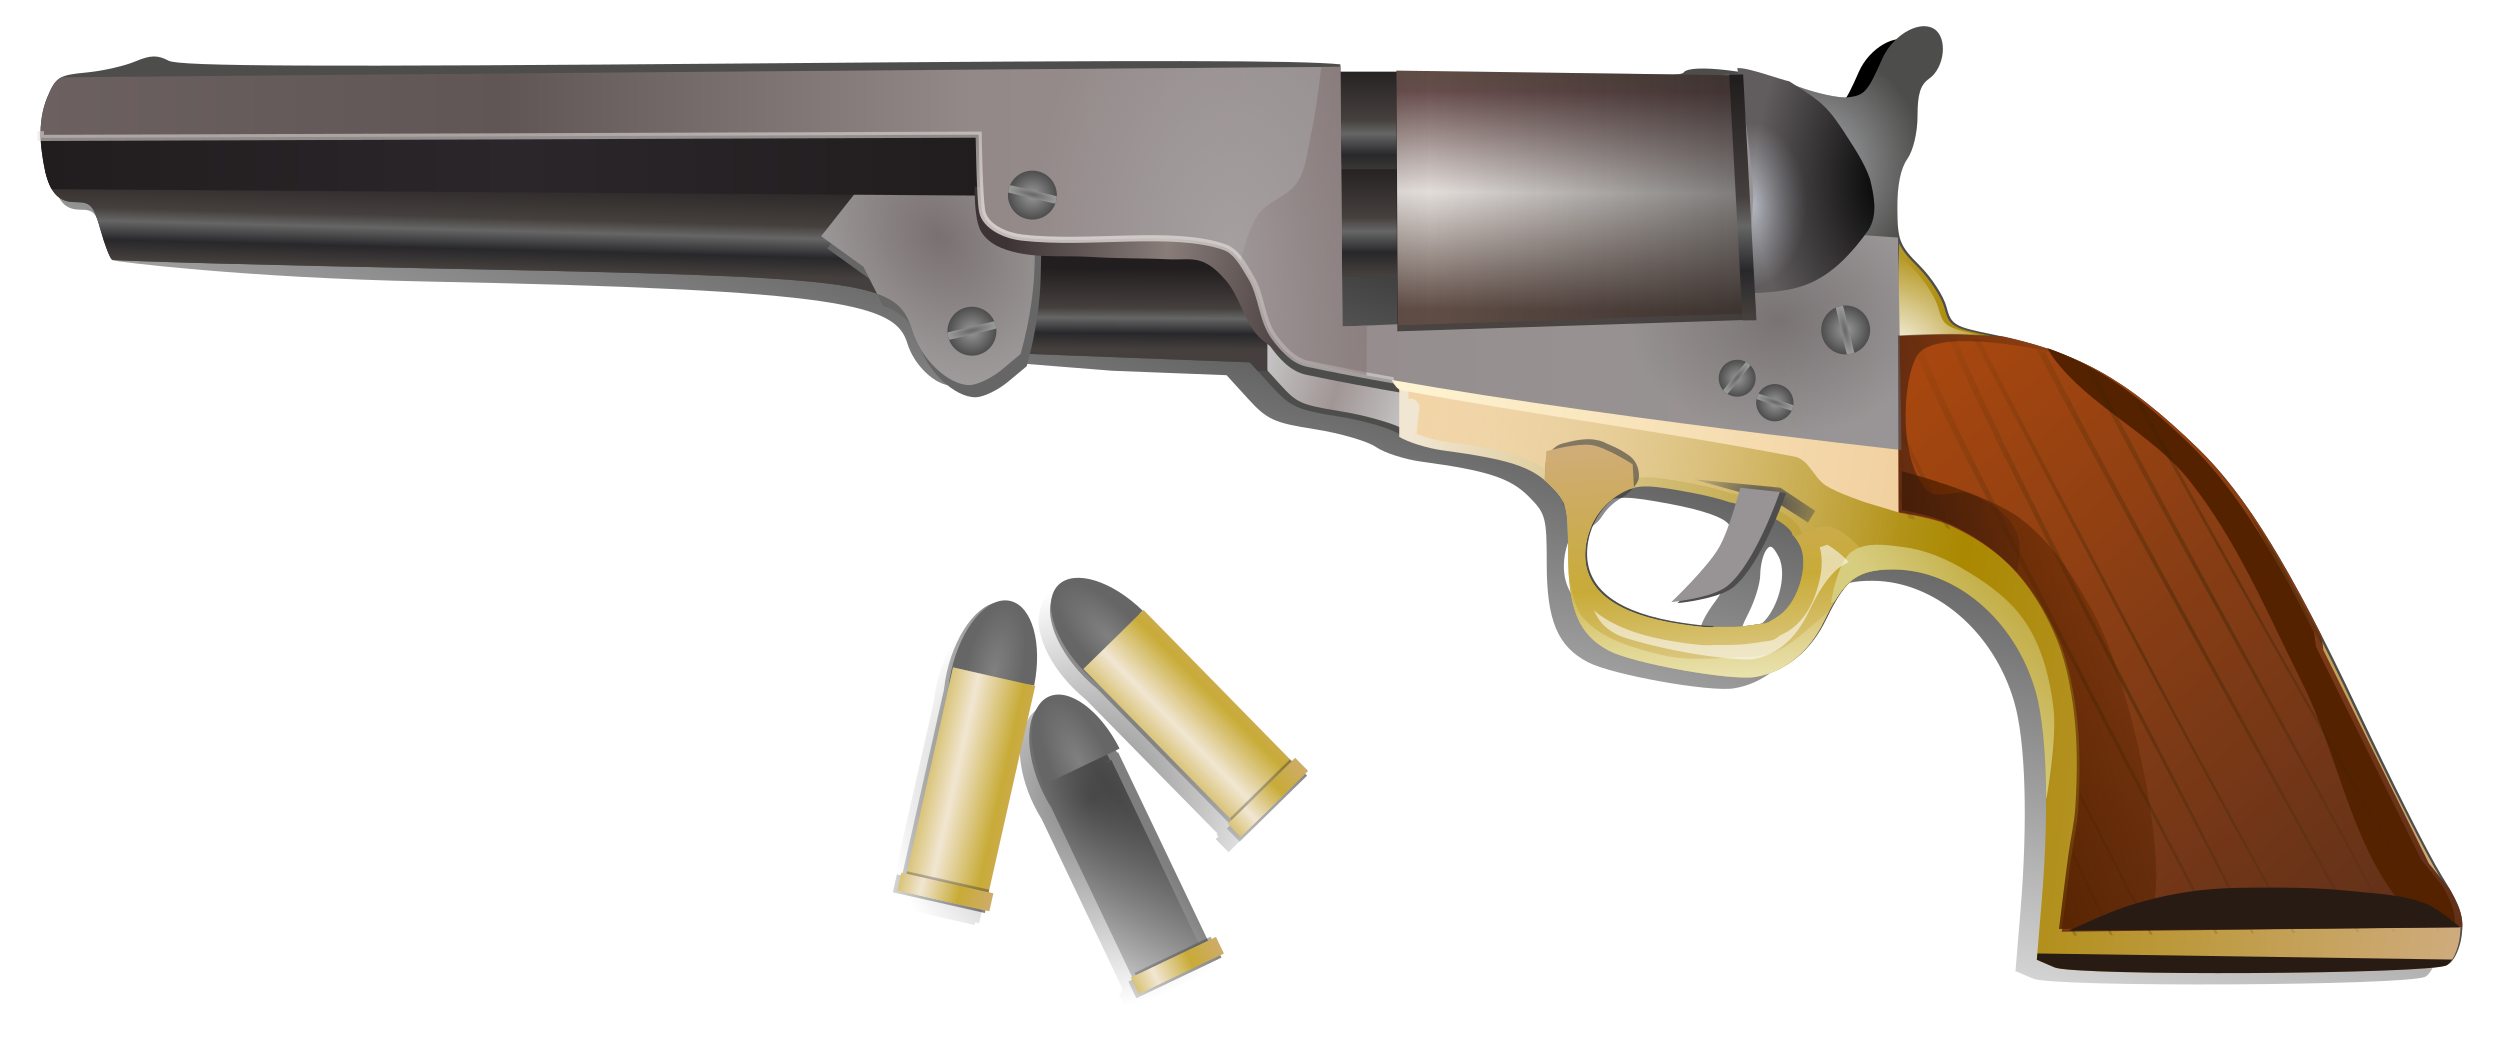 <?xml version="1.0" encoding="UTF-8"?>
<svg version="1.1" viewBox="0 0 410 170" xmlns="http://www.w3.org/2000/svg" xmlns:xlink="http://www.w3.org/1999/xlink">
<defs>
<linearGradient id="i">
<stop stop-color="#f1e6d2" offset="0"/>
<stop stop-color="#c8ab37" offset=".5"/>
<stop stop-color="#d1ad83" offset="1"/>
</linearGradient>
<linearGradient id="c">
<stop stop-color="#221e1f" offset="0"/>
<stop stop-color="#45403d" offset=".489"/>
<stop stop-color="#666" offset=".614"/>
<stop stop-color="#28272a" offset=".803"/>
<stop stop-color="#45403d" offset="1"/>
</linearGradient>
<radialGradient id="s" cx="173.33" cy="299.77" r="33.969" gradientTransform="matrix(1 0 0 1.018 0 -5.52)" gradientUnits="userSpaceOnUse">
<stop offset="0"/>
<stop stop-opacity="0" offset="1"/>
</radialGradient>
<linearGradient id="aq" x1="203.77" x2="165.25" y1="170.98" y2="309.54" gradientUnits="userSpaceOnUse">
<stop offset="0"/>
<stop stop-opacity="0" offset="1"/>
</linearGradient>
<linearGradient id="ap" x1="325.51" x2="184.53" y1="238.29" y2="208.36" gradientUnits="userSpaceOnUse">
<stop stop-color="#e3e2db" stop-opacity="0" offset="0"/>
<stop stop-color="#e3e2db" stop-opacity="0" offset=".25"/>
<stop stop-color="#e3e2db" stop-opacity=".498" offset=".588"/>
<stop stop-color="#e3e2db" stop-opacity="0" offset=".75"/>
<stop stop-color="#e3e2db" stop-opacity="0" offset="1"/>
</linearGradient>
<linearGradient id="ao" x1="200.24" x2="227.15" y1="227.28" y2="236.52" gradientUnits="userSpaceOnUse">
<stop stop-color="#cacaca" offset="0"/>
<stop stop-color="#a09695" offset=".5"/>
<stop stop-color="#cacaca" offset="1"/>
</linearGradient>
<linearGradient id="an" x1="226.4" x2="409.97" y1="236.84" y2="259.16" gradientUnits="userSpaceOnUse">
<stop stop-color="#f1e6d2" offset="0"/>
<stop stop-color="#a80" offset=".5"/>
<stop stop-color="#d1ad83" offset="1"/>
</linearGradient>
<linearGradient id="am" x1="219.33" x2="306.17" y1="235.99" y2="255.32" gradientUnits="userSpaceOnUse">
<stop stop-color="#f2d3a3" offset="0"/>
<stop stop-color="#f2d3a3" stop-opacity="0" offset="1"/>
</linearGradient>
<linearGradient id="al" x1="325.46" x2="221.27" y1="249.68" y2="233.08" gradientTransform="translate(-2)" gradientUnits="userSpaceOnUse">
<stop stop-color="#eec995" offset="0"/>
<stop stop-color="#fff6d5" offset="1"/>
</linearGradient>
<radialGradient id="r" cx="303.25" cy="232.75" r="14.562" gradientTransform="matrix(1.343 0 0 1.145 -103.12 -39.265)" gradientUnits="userSpaceOnUse">
<stop stop-color="#fff" offset="0"/>
<stop stop-color="#fff" stop-opacity="0" offset="1"/>
</radialGradient>
<linearGradient id="ak" x1="311.35" x2="391.91" y1="227.86" y2="317.13" gradientUnits="userSpaceOnUse">
<stop stop-color="#a7470f" offset="0"/>
<stop stop-color="#61311a" offset="1"/>
</linearGradient>
<linearGradient id="aj" x1="302.86" x2="394.69" y1="219.37" y2="327.91" gradientTransform="translate(.125 .658)" gradientUnits="userSpaceOnUse">
<stop stop-color="#2b2200" stop-opacity="0" offset="0"/>
<stop stop-color="#2b2200" offset=".5"/>
<stop stop-color="#2b2200" stop-opacity="0" offset="1"/>
</linearGradient>
<linearGradient id="ai" x1="317.48" x2="357.26" y1="288.91" y2="276.47" gradientUnits="userSpaceOnUse">
<stop stop-color="#520" offset="0"/>
<stop stop-color="#520" stop-opacity="0" offset="1"/>
</linearGradient>
<linearGradient id="ah" x1="73.56" x2="73.136" y1="196.3" y2="212.78" gradientUnits="userSpaceOnUse" xlink:href="#c"/>
<linearGradient id="ag" x1="173.7" x2="173.62" y1="212.59" y2="225.93" gradientUnits="userSpaceOnUse" xlink:href="#c"/>
<radialGradient id="q" cx="148.53" cy="207.15" r="19.25" gradientTransform="matrix(1.404 1.861 -1.396 1.054 229.21 -287.26)" gradientUnits="userSpaceOnUse">
<stop stop-color="#797071" offset="0"/>
<stop stop-color="#bababa" offset="1"/>
</radialGradient>
<linearGradient id="af" x1="1.278" x2="157.31" y1="194.48" y2="194.48" gradientUnits="userSpaceOnUse">
<stop stop-color="#211d1e" offset="0"/>
<stop stop-color="#2b262a" offset=".5"/>
<stop stop-color="#211d1e" offset="1"/>
</linearGradient>
<linearGradient id="ae" x1="159.46" x2="211.59" y1="211.5" y2="217.5" gradientTransform="translate(0,-1)" gradientUnits="userSpaceOnUse">
<stop stop-color="#3d3334" offset="0"/>
<stop stop-color="#887d79" offset=".5"/>
<stop stop-color="#3d3334" offset="1"/>
</linearGradient>
<linearGradient id="ad" x1="215.54" x2="215.54" y1="28.98" y2="47.455" gradientTransform="translate(1.54 150.28)" gradientUnits="userSpaceOnUse" xlink:href="#c"/>
<linearGradient id="ac" x1="215.54" x2="215.54" y1="28.98" y2="47.455" gradientTransform="translate(1.54 166.28)" gradientUnits="userSpaceOnUse" xlink:href="#c"/>
<radialGradient id="p" cx="291.39" cy="195.45" r="18.86" gradientTransform="matrix(1 0 0 1.039 0 -7.524)" gradientUnits="userSpaceOnUse">
<stop stop-color="#acadb1" offset="0"/>
<stop stop-color="#acadb1" stop-opacity="0" offset="1"/>
</radialGradient>
<linearGradient id="ab" x1="1.268" x2="306.47" y1="211.03" y2="211.03" gradientUnits="userSpaceOnUse">
<stop stop-color="#6c6061" offset="0"/>
<stop stop-color="#605655" offset=".25"/>
<stop stop-color="#938988" offset=".5"/>
<stop stop-color="#999596" offset="1"/>
</linearGradient>
<linearGradient id="aa" x1="274.03" x2="269.42" y1="291.71" y2="236.74" gradientUnits="userSpaceOnUse" xlink:href="#i"/>
<radialGradient id="o" cx="286.47" cy="224.61" r="42" gradientTransform="matrix(.595 1.2262e-7 -9.4582e-8 .459 115.95 118.06)" gradientUnits="userSpaceOnUse">
<stop stop-color="#797374" offset="0"/>
<stop stop-color="#797374" stop-opacity="0" offset="1"/>
</radialGradient>
<radialGradient id="n" cx="196.33" cy="210.1" r="32.859" gradientTransform="matrix(1 0 0 1.562 0 -119.18)" gradientUnits="userSpaceOnUse">
<stop stop-color="#a59fa0" offset="0"/>
<stop stop-color="#a59fa0" stop-opacity="0" offset="1"/>
</radialGradient>
<linearGradient id="z" x1="274.2" x2="275.16" y1="283.54" y2="260.76" gradientUnits="userSpaceOnUse">
<stop stop-color="#f6ffd5" offset="0"/>
<stop stop-color="#f6ffd5" stop-opacity="0" offset="1"/>
</linearGradient>
<linearGradient id="y" x1="250.07" x2="249.84" y1="13.969" y2="52.459" gradientTransform="matrix(1.036 0 0 1 -9.556 167.05)" gradientUnits="userSpaceOnUse">
<stop stop-color="#604d46" offset="0"/>
<stop stop-color="#674d4c" offset=".068"/>
<stop stop-color="#e3dedb" offset=".5"/>
<stop stop-color="#604d46" offset="1"/>
</linearGradient>
<linearGradient id="x" x1="169.63" x2="288.59" y1="201.13" y2="201.13" gradientUnits="userSpaceOnUse">
<stop stop-color="#1a1a1a" stop-opacity=".492" offset="0"/>
<stop stop-color="#1a1a1a" stop-opacity="0" offset=".5"/>
<stop stop-color="#1a1a1a" stop-opacity=".593" offset="1"/>
</linearGradient>
<radialGradient id="m" cx="281.77" cy="200.74" r="11.243" gradientTransform="matrix(.822 0 0 1.199 50.123 -38.36)" gradientUnits="userSpaceOnUse">
<stop stop-color="#b4b7c0" offset="0"/>
<stop stop-color="#615d5e" offset="1"/>
</radialGradient>
<radialGradient id="l" cx="303.29" cy="198.3" r="11.243" gradientTransform="matrix(1.978 0 0 3.156 -295.24 -427.47)" gradientUnits="userSpaceOnUse">
<stop offset="0"/>
<stop stop-opacity="0" offset="1"/>
</radialGradient>
<radialGradient id="k" cx="111.98" cy="210.88" r="111.2" gradientTransform="matrix(1 0 0 .186 0 171.65)" gradientUnits="userSpaceOnUse">
<stop stop-color="#e3dedb" offset="0"/>
<stop stop-color="#e3dedb" stop-opacity=".563" offset="1"/>
</radialGradient>
<linearGradient id="w" x1="309.53" x2="337.68" y1="275.7" y2="254.15" gradientUnits="userSpaceOnUse">
<stop stop-color="#d7cd7f" offset="0"/>
<stop stop-color="#d7cd7f" stop-opacity="0" offset="1"/>
</linearGradient>
<linearGradient id="v" x1="270.42" x2="270.8" y1="184.61" y2="223.3" gradientUnits="userSpaceOnUse" xlink:href="#c"/>
<linearGradient id="u" x1="281.9" x2="339.77" y1="242.97" y2="242.97" gradientUnits="userSpaceOnUse">
<stop stop-color="#391a10" offset="0"/>
<stop stop-color="#391a10" stop-opacity="0" offset="1"/>
</linearGradient>
<radialGradient id="j" cx="283.69" cy="250.09" r="9.934" gradientTransform="matrix(1.403 .403 -.209 .729 -61.182 -45.819)" gradientUnits="userSpaceOnUse">
<stop stop-color="#4d4d4d" offset="0"/>
<stop stop-color="#4d4d4d" stop-opacity="0" offset="1"/>
</radialGradient>
<radialGradient id="b" cx="117.03" cy="452.22" r="38.647" gradientUnits="userSpaceOnUse">
<stop stop-color="#999" offset="0"/>
<stop stop-color="#4d4d4d" offset="1"/>
</radialGradient>
<radialGradient id="a" cx="117.03" cy="451.12" r="38.656" gradientTransform="matrix(1 0 0 .233 0 346.09)" gradientUnits="userSpaceOnUse">
<stop stop-color="#666" offset="0"/>
<stop stop-color="#999" offset="1"/>
</radialGradient>
<linearGradient id="h" x1="756.54" x2="643.4" y1="-.57" y2="19.025" gradientUnits="userSpaceOnUse">
<stop offset="0"/>
<stop stop-opacity="0" offset="1"/>
</linearGradient>
<radialGradient id="d" cx="742.09" cy="-41.415" r="31.594" gradientTransform="matrix(.683 -4.5287e-8 1.0919e-7 1.648 234.89 29.34)" gradientUnits="userSpaceOnUse">
<stop stop-color="#808080" offset="0"/>
<stop stop-color="#666" offset="1"/>
</radialGradient>
<linearGradient id="g" x1="731.29" x2="801.52" y1="51.553" y2="51.553" gradientUnits="userSpaceOnUse" xlink:href="#i" spreadMethod="reflect"/>
<linearGradient id="f" x1="741.76" x2="741.3" y1="134.43" y2="117.01" gradientUnits="userSpaceOnUse">
<stop stop-color="#333" offset="0"/>
<stop stop-color="#333" stop-opacity="0" offset="1"/>
</linearGradient>
<linearGradient id="e" x1="724.29" x2="791.11" y1="130.98" y2="130.98" gradientUnits="userSpaceOnUse" spreadMethod="reflect">
<stop stop-color="#f1e6d2" offset="0"/>
<stop stop-color="#c8ab37" offset=".431"/>
<stop stop-color="#d1ad83" offset="1"/>
</linearGradient>
<linearGradient id="t" x1="230.94" x2="188.03" y1="195.12" y2="203.01" gradientUnits="userSpaceOnUse">
<stop stop-color="#837373" offset="0"/>
<stop stop-color="#837373" stop-opacity="0" offset="1"/>
</linearGradient>
</defs>
<g transform="translate(5.384 -168.66)">
<path d="m169.7 265.18c-1.366-0.022-2.547 0.343-3.375 1.156-0.68 0.668-1.069 1.597-1.188 2.656-0.827 3.171 1.227 8.184 5.406 12.438 0.701 0.714 1.422 1.377 2.156 1.969l21.594 21.969-0.156 0.156 0.312 0.312-0.469 0.438 2.125 2.156 0.594-0.594 9.875-9.688 0.562-0.562-0.312-0.312 0.469-0.438-2.125-2.156-0.562 0.531-24.312-24.75-0.125 0.125c-3.483-3.391-7.463-5.359-10.469-5.406zm-11.781 3.875c-0.657-0.019-1.305 0.164-1.969 0.469-3.176 0.901-6.379 5.412-7.719 11.344-0.22 0.976-0.369 1.937-0.469 2.875l-6.781 30.031-0.219-0.062-0.094 0.438-0.656-0.125-0.656 2.938 0.844 0.188 13.469 3.031 0.781 0.188 0.094-0.438 0.656 0.156 0.656-2.938-0.781-0.188 7.656-33.844-0.844-0.188c2e-3 -0.01-2e-3 -0.021 0-0.031l0.688 0.156c1.403-6.93-0.315-13.088-3.938-13.906-0.233-0.052-0.482-0.087-0.719-0.094zm8.438 15.438c-0.468 0.037-0.925 0.176-1.344 0.375-0.823 0.391-1.452 1.07-1.906 1.969-1.915 2.683-1.633 8.186 0.969 13.656 0.43 0.903 0.905 1.763 1.406 2.562l13.25 27.812-0.219 0.094 0.188 0.375-0.594 0.281 1.312 2.75 0.781-0.375 12.469-5.938 0.719-0.344-0.188-0.406 0.594-0.281-1.281-2.719-0.719 0.344-0.188-0.406-14.719-30.938-0.781 0.375c-7e-3 -0.013-0.025-0.019-0.031-0.031l0.625-0.281c-2.782-5.526-7.067-9.131-10.344-8.875z" fill="url(#s)" opacity=".5"/>
<path d="m328.07 329.16-2.916-1.228 0.812-9.772c1.241-14.938 0.847-28.036-1.037-34.456-3.378-11.511-13.036-19.746-23.212-19.793-5.943-0.027-8.085 1.55-11.396 8.389-2.52 5.206-6.514 8.465-11.332 9.247-3.984 0.647-19.92-2.199-23.931-4.273-4.978-2.574-6.772-6.826-6.776-16.059-4e-3 -7.741-0.162-8.331-2.996-11.166-2.998-2.998-6.814-4.234-17.508-5.669-2.75-0.369-6.125-1.452-7.5-2.407-1.375-0.955-5.875-2.266-10-2.915-6.756-1.062-7.847-1.561-11.001-5.023l-3.501-3.844-18.764-0.728-19.764-1.574-2.375 1.998c-1.306 1.099-3.194 1.998-4.195 1.998-2.684 0-6.188-3.344-7.262-6.931-1.892-6.314-10.07-8.761-78.599-10.12-30.229-0.599-51.44-3.298-51.755-3.493-0.314-0.194-1.072-2.14-1.684-4.325-0.984-3.515-1.398-3.971-3.599-3.971-2.99 0-4.197-1.907-4.885-7.716-0.325-2.741-0.039-5.242 0.839-7.343 1.227-2.936 1.665-3.218 5.582-3.584 2.338-0.218 5.512-0.93 7.054-1.581 2.224-0.939 3.222-0.965 4.826-0.125 1.564 0.819 20.89-0.968 93.583-1.564 73.742-0.604 94.796-0.504 97.693 0.468 4.821 1.616 53.518 2.564 54.447 1.06 0.962-1.557 12.084-0.222 18.664 2.24 3.12 1.167 6.87 1.979 8.333 1.805 2.684-0.32 3.195-0.898 5.56-6.281 1.716-3.905 6.132-6.45 8.543-4.923 2.267 1.435 1.761 6.347-0.843 8.17-1.409 0.987-1.899 2.547-1.899 6.051 0 2.788-0.683 5.695-1.667 7.101-1.103 1.574-1.654 4.327-1.628 8.128 0.036 5.242 0.356 6.065 3.64 9.349 1.98 1.98 3.97 5.027 4.422 6.77 0.769 2.967 1.255 3.257 7.623 4.544 13.874 2.804 21.695 7.135 33.51 18.555 8.029 7.761 15.282 19.607 26.32 42.989 5.445 11.534 11.616 23.73 13.712 27.101 3.144 5.057 3.727 6.79 3.327 9.905-0.271 2.109-1.221 4.169-2.155 4.669-2.767 1.481-60.872 1.777-64.313 0.328zm-54.557-57.194c-0.146-0.644 0.907-2.709 2.34-4.588 3.077-4.034 4.167-10.208 2.252-12.752-0.854-1.133-4.261-2.313-9.562-3.311-6.885-1.296-8.675-1.336-10.91-0.239-3.848 1.887-6.376 5.782-6.537 10.071-0.234 6.219 5.037 10.164 15.683 11.738 5.825 0.861 7.099 0.687 6.734-0.92zm9.514-0.615c3.065-2.147 4.861-8.457 3.258-11.451-0.968-1.809-1.403-1.995-2.099-0.897-0.482 0.762-0.884 2.527-0.893 3.924-8e-3 1.396-0.867 4.209-1.907 6.25-2.065 4.051-1.71 4.522 1.64 2.175z" fill="url(#aq)"/>
<path d="m284.97 194.75-20.156 10.875-40.688 0.812-0.125 15.406-9.219 0.375-0.125-15.594-4.281 0.094-7.38 16.28c0.179 0.33 0.37 0.664 0.594 0.969 1.375 1.873 3.165 3.858 5.438 4.344 33.1 7.079 99.438 14.156 99.438 14.156l-2.562-34.844-7.625-0.531s-1.898-4.514-4.312-9.875z" fill="url(#ap)"/>
<path d="m309.81 172.97c-2.361 0.198-5.224 2.4-6.531 5.375-2.365 5.384-2.878 5.961-5.562 6.281-1.463 0.175-5.224-0.645-8.344-1.812-6.58-2.462-17.694-3.807-18.656-2.25-0.734 1.188-31.196 0.867-46.375-0.125l-0.34 41.4-9.219 0.375-0.344-43c-6.725-0.68-30.724-0.69-95.844-0.156-72.693 0.596-94.53 0.495-96.312-0.438-1.828-0.957-2.966-0.945-5.5 0.125-1.757 0.742-5.367 1.564-8.031 1.812-4.463 0.417-4.977 0.716-6.375 4.062-1.001 2.395-1.339 5.251-0.969 8.375 0.784 6.621 2.186 8.812 5.594 8.812 2.509 0 2.972 0.526 4.094 4.531 0.697 2.489 1.548 4.685 1.906 4.906 0.358 0.222 25.396 0.901 55.625 1.5 68.529 1.359 73.155 1.985 75.594 10.125 1.385 4.624 5.915 8.938 9.375 8.938 1.291 0 3.722-1.177 5.406-2.594l3.062-2.562 18.75 0.719 18.781 0.719 3.5 3.844c3.154 3.462 4.244 3.969 11 5.031 4.125 0.649 8.625 1.952 10 2.906 1.375 0.955 4.75 2.037 7.5 2.406 10.694 1.436 14.502 2.69 17.5 5.688 2.834 2.834 2.996 3.415 3 11.156 4e-3 9.233 1.803 13.488 6.781 16.062 4.011 2.074 19.922 4.928 23.906 4.281 4.818-0.782 8.824-4.044 11.344-9.25 3.311-6.84 5.463-8.434 11.406-8.406 10.177 0.047 19.809 8.301 23.188 19.812 1.884 6.42 2.304 19.499 1.062 34.438l-0.812 9.781 2.906 1.219c3.441 1.449 61.546 1.168 64.312-0.312 0.933-0.5 1.886-2.578 2.156-4.688 0.399-3.115-0.199-4.818-3.344-9.875-2.096-3.371-8.242-15.591-13.688-27.125-11.039-23.382-18.314-35.207-26.344-42.969-11.814-11.42-19.626-15.759-33.5-18.562-6.368-1.287-6.856-1.564-7.625-4.531-0.452-1.743-2.426-4.801-4.406-6.781-3.284-3.284-3.62-4.101-3.656-9.344-0.026-3.801 0.522-6.551 1.625-8.125 0.985-1.406 1.688-4.337 1.688-7.125 0-3.503 0.466-5.044 1.875-6.031 2.603-1.823 3.111-6.752 0.844-8.188-0.452-0.286-0.969-0.42-1.531-0.438-0.152-5e-3 -0.311-0.013-0.469 0zm-44.656 75.25c1.587 0.035 3.745 0.352 7.188 1 3.976 0.749 6.902 1.612 8.469 2.469 0.95 0.272 1.975 0.576 2.656 0.906 1.825 0.886 4.218 2.075 5 3.469 0.04 0.072 0.06 0.169 0.094 0.25 0.049-0.023 0.107-0.056 0.156-0.062 0.382-0.054 0.77 0.432 1.375 1.562 1.603 2.994-0.185 9.322-3.25 11.469-1.117 0.782-1.869 1.218-2.344 1.344l-0.062 0.156s-2.859 0.513-4.312 0.625c-1.519 0.117-4.594 0.062-4.594 0.062l0.031-0.156c-1.057 0.017-2.634-0.155-4.969-0.5-10.646-1.574-15.921-5.531-15.688-11.75 0.161-4.289 2.684-8.176 6.531-10.062 1.118-0.548 2.131-0.816 3.719-0.781z" fill="#4d4d4b"/>
<path transform="translate(0,1)" d="m201.78 222.03 0.062 5.688 2.656 2.938c1.534 1.684 2.329 2.418 3.531 2.969 1.187 0.544 2.998 0.943 6.344 1.469 2.151 0.338 4.384 0.855 6.281 1.406 1.885 0.547 3.42 1.041 4.531 1.812 0.023 0.016 0.352 0.2 0.719 0.344 0.028 0.011 0.065 0.02 0.094 0.031v-6.344c-6.176-1.056-12.089-2.135-17.156-3.219-2.635-0.564-4.493-2.732-5.906-4.656-0.553-0.753-0.826-1.609-1.156-2.438z" fill="url(#ao)"/>
<path d="m306.09 208.53-0.719 32.75-81.281-11.531v10.562c1.521 0.904 4.62 1.874 7.188 2.219 10.694 1.436 14.502 2.658 17.5 5.656 2.834 2.834 2.996 3.415 3 11.156 4e-3 9.233 1.803 13.488 6.781 16.062 4.011 2.074 19.922 4.928 23.906 4.281 4.818-0.782 8.824-4.044 11.344-9.25 3.311-6.84 5.463-8.402 11.406-8.375 10.177 0.047 19.809 8.27 23.188 19.781 1.884 6.42 2.304 19.53 1.062 34.469l-0.812 9.75 2.906 1.25c3.441 1.449 61.546 1.137 64.312-0.344 0.933-0.5 1.886-2.547 2.156-4.656 0.399-3.115-0.168-4.849-3.312-9.906-2.096-3.371-8.274-15.559-13.719-27.094-11.039-23.382-18.314-35.239-26.344-43-11.814-11.42-19.626-15.759-33.5-18.562-6.368-1.287-6.856-1.564-7.625-4.531-0.452-1.743-2.426-4.801-4.406-6.781-1.631-1.631-2.534-2.647-3.031-3.906zm-41.25 39.906c1.587 0.035 3.745 0.383 7.188 1.031 2.651 0.499 4.816 1.063 6.438 1.625v-0.031s3.43 0.769 5 1.531c1.825 0.886 4.218 2.075 5 3.469 0.07 0.125 0.105 0.286 0.156 0.438 0.318 0.123 0.665 0.612 1.156 1.531 1.603 2.994-0.185 9.322-3.25 11.469-0.928 0.65-1.611 1.05-2.094 1.25v0.031c-0.047 0.019-0.082 0.017-0.125 0.031-0.207 0.071-0.389 0.129-0.5 0.094-8e-3 -3e-3 -0.023 3e-3 -0.031 0-0.789 0.133-2.497 0.411-3.656 0.5-1.284 0.099-3.358 0.073-4.062 0.062-0.973 0.172-2.753 0.01-5.781-0.438-10.646-1.574-15.921-5.531-15.688-11.75 0.161-4.289 2.684-8.176 6.531-10.062 1.118-0.548 2.131-0.816 3.719-0.781z" fill="url(#an)"/>
<path d="m225.59 231.47v2.625l0.188-0.031a1.495 1.495 0 0 1 1.625 1.656l-0.469 4.094c1.412 0.507 3.033 1.049 4.531 1.25 5.379 0.722 9.08 1.369 11.906 2.281 2.827 0.913 4.818 2.13 6.469 3.781 1.584 1.584 2.481 3.069 2.938 5.094l2.375 0.719c1.279-2.107 3.019-3.938 5.312-5.062 1.266-0.621 2.637-0.976 4.406-0.938 1.776 0.039 3.979 0.411 7.438 1.062 2.503 0.471 4.497 1.015 6.156 1.562a1.495 1.495 0 0 1 0.031 0c0.042 0.014 0.115 0.018 0.156 0.031a1.495 1.495 0 0 1 0.125 0s3.36 0.693 5.344 1.656c0.918 0.446 2.012 0.983 3.031 1.625 1.019 0.642 2.004 1.362 2.625 2.469 0.104 0.185 0.056 0.201 0.094 0.312 0.52 0.451 0.847 0.961 1.219 1.656 1.338 2.5 0.902 5.741-0.281 8.594l3.125 1.281c1.266-2.208 2.51-3.938 4.156-5 1.952-1.26 4.252-1.638 7.125-1.625 0.106 4.6e-4 0.208-3e-3 0.312 0l3.906-11.969-41.25-11.094-0.156-0.031-42.438-6z" fill="url(#am)"/>
<path d="m222.26 229.67 84.915 12.656-0.816 10.478-5.715-1.722s-4.608-1.512-6.621-2.817c-1.939-1.257-2.783-4.276-5.082-4.715-22.026-4.213-42.156-6.752-64.503-10.887-1.213-0.224-2.177-2.994-2.177-2.994z" fill="url(#al)"/>
<path d="m305.09 208.53-0.406 18.188 29.125 1.156c-4.047-1.79-8.426-3.068-13.656-4.125-6.368-1.287-6.856-1.564-7.625-4.531-0.452-1.743-2.426-4.801-4.406-6.781-1.631-1.631-2.534-2.647-3.031-3.906z" fill="url(#r)"/>
<path d="m313 223.53c-3.31 0.052-7.094 0.25-7.094 0.25l0.09 28.97s5.526 0.826 8.062 1.938c3.895 1.707 7.605 4.1 10.594 7.125 3.126 3.164 5.514 7.088 7.312 11.156 1.661 3.757 2.529 7.869 3.094 11.938 0.759 5.466 0.712 11.023 0.375 16.531-0.162 2.653-0.796 5.273-1.156 7.906-0.552 4.036-1.531 12.125-1.531 12.125l65.625-0.781 0.062-0.125c6e-3 -1.819-0.544-3.433-2.062-6.094l-3.406-4.188-17.312-35-0.344-2.438c-7.852-15.466-13.872-24.494-20.344-30.75-11.303-10.926-18.959-15.368-31.75-18.188-2.4-0.19-4.814-0.312-7.219-0.375-0.841-0.022-1.897-0.017-3 0z" fill="url(#ak)"/>
<path d="m330.38 225.74c0.313 0.575 0.627 1.109 0.938 1.531 5.947 8.074 16.096 12.344 22.344 20.188 7.873 9.884 12.807 21.797 18.469 33.094 5.919 11.809 7.859 25.909 16.156 36.188 0.904 1.119 2.318 2.319 3.844 3.469l5.031-0.062 0.062-0.125c6e-3 -1.819-0.544-3.433-2.062-6.094l-3.406-4.188-17.312-35-0.344-2.438c-7.852-15.466-13.872-24.494-20.344-30.75-8.605-8.318-15.123-12.866-23.375-15.812z" fill="#520"/>
<path d="m314.22 224.19c2.677 6.215 5.694 12.299 8.656 18.375 9.548 19.156 19.64 38.052 29.531 57.031 5.151 9.884 8.289 15.942 11.469 22.156h0.406c-3.094-6.089-6.148-12.069-11.188-21.844-9.726-18.863-19.617-37.619-28.938-56.688-3.001-6.277-6.081-12.587-8.75-19.031-0.37-4e-3 -0.773-2e-3 -1.188 0zm4.031 0.062c10.712 20.035 21.29 40.154 32 60.188 6.713 12.46 13.533 24.862 20.375 37.25l0.406-0.031c-6.769-12.266-13.509-24.556-20.125-36.906-10.665-20.101-21.21-40.254-31.656-60.469-0.332-0.016-0.668-0.018-1-0.031zm-8.875 0.062c-0.551 0.021-0.929 0.012-1.375 0.031 5e-3 0.015 0.026 0.048 0.031 0.062 0.476 1.185 0.899 2.39 1.406 3.562 3.06 7.078 6.671 13.957 10.188 20.812 4.333 8.45 8.462 16.333 12.875 24.781 8.41 16.114 16.969 32.151 25.406 48.25h0.469c-8.311-15.92-16.69-31.81-24.906-47.781-4.737-9.216-8.002-15.531-12.562-24.625-3.404-6.787-6.865-13.591-9.812-20.594-0.49-1.165-0.912-2.355-1.375-3.531-0.085-0.236-0.234-0.663-0.344-0.969zm19.281 1.625c2.078 4.016 4.234 8.003 6.375 11.969 4.512 8.355 8.815 16.147 13.406 24.5 10.849 19.751 21.875 39.388 32.688 59.156l0.469-0.031c-10.689-19.581-21.562-39.073-32.188-58.688-4.932-9.113-8.341-15.348-13.094-24.344-2.129-4.029-4.27-8.074-6.312-12.156-0.437-0.14-0.895-0.273-1.344-0.406zm8.188 3.156c0.429 0.833 0.853 1.667 1.281 2.5 9.954 18.949 20.457 37.611 30.75 56.375 8.15 14.858 11.711 21.44 18.188 33.5h0.375c-6.324-11.859-9.823-18.382-17.844-33.156-10.125-18.651-20.432-37.228-30.156-56.094-0.414-0.82-0.834-1.648-1.25-2.469-0.444-0.234-0.894-0.437-1.344-0.656zm7.656 4.594c7.3 13.066 14.604 26.144 21.938 39.188 9.2 16.239 18.543 32.407 27.938 48.531l0.438-0.031c-9.334-16.008-18.654-32.041-27.75-48.188-7.181-12.866-14.309-25.776-21.406-38.688-0.38-0.286-0.779-0.541-1.156-0.812zm-38.438 4.406 0.031 1.594c2.553 5.163 5.109 10.334 7.656 15.5 0.144 0.055 0.308 0.1 0.438 0.156 0.107 0.047 0.206 0.108 0.312 0.156-2.823-5.799-5.634-11.598-8.438-17.406zm0.031 10.219 0.031 2c0.526 1.123 1.034 2.253 1.562 3.375 0.299 0.053 0.614 0.119 0.969 0.188-0.855-1.851-1.717-3.707-2.562-5.562zm57.219 4.281c0.285 0.518 0.557 1.009 0.844 1.531 3.813 6.942 7.63 13.887 11.469 20.812l-0.188-1.438c-0.117-0.231-0.227-0.428-0.344-0.656-2.191-3.993-4.353-8-6.531-12-1.811-3.085-3.551-5.823-5.25-8.25zm-27.594 45.969c-9e-3 0.261-0.021 0.52-0.031 0.781 3.826 7.559 7.662 15.088 11.531 22.625l0.438-0.031c-3.99-7.783-8.004-15.563-11.938-23.375zm-1.062 9.875c-0.042 0.251-0.086 0.499-0.125 0.75 2.215 4.595 4.453 9.268 6.156 12.844h0.438c-1.785-3.78-4.055-8.537-6.469-13.594zm-1.312 9.781c-0.052 0.418-0.049 0.449-0.094 0.812 0.499 1.021 1.002 2.041 1.5 3.062h0.5c-0.629-1.296-1.277-2.579-1.906-3.875z" fill="url(#aj)" opacity=".362"/>
<path d="m306.51 245.94 0.031 6.344s4.526 0.826 7.062 1.938c3.895 1.707 7.605 4.1 10.594 7.125 3.126 3.164 5.514 7.088 7.312 11.156 1.661 3.757 2.529 7.869 3.094 11.938 0.759 5.466 0.712 11.023 0.375 16.531-0.162 2.653-0.796 5.273-1.156 7.906-0.552 4.036-1.531 12.125-1.531 12.125l6.875-0.094 8.312-1.031s0.85-5.113 0.781-7.688c-0.222-8.305-1.785-16.576-3.844-24.625-1.69-6.608-3.627-13.287-6.938-19.25-3.013-5.428-6.556-10.911-11.531-14.625-5.59-4.173-19.438-7.75-19.438-7.75z" fill="url(#ai)"/>
<path d="m333.86 321.3 64.231-0.544s-3.394-2.969-5.443-3.81c-4.001-1.643-8.492-1.713-12.792-2.177-3.883-0.419-7.798-0.532-11.703-0.544-4.54-0.015-9.107-0.047-13.608 0.544-3.688 0.485-7.342 1.322-10.887 2.45-3.372 1.073-9.798 4.082-9.798 4.082z" fill="#281b13"/>
<path d="m1.969 196.47c0.871 3.905 2.319 5.344 5.031 5.344 2.509 0 2.972 0.526 4.094 4.531 0.697 2.489 1.548 4.685 1.906 4.906 0.358 0.222 25.396 0.901 55.625 1.5 49.644 0.984 65.746 1.587 71.781 4.938l2.781-18.969-141.22-2.25z" fill="url(#ah)"/>
<path d="m156.28 204.56v24.938h2.375c0.117-0.091 0.233-0.188 0.344-0.281l3.062-2.562 18.75 0.719 18.781 0.719 1.281 1.406h1.594v-16.938z" fill="url(#ag)"/>
<path d="m168.78 197.06-29.656 1.156-8.844 11.188 6.938 5 2.25 4.438c3.808 1.355 4.917 3.25 5.75 6.031 1.385 4.624 5.915 8.938 9.375 8.938 1.291 0 3.722-1.177 5.406-2.594l3-2.5c0.394-1.494 0.799-3.071 1.031-4.219 0.491-2.427 0.881-4.877 1.094-7.344 0.312-3.617 0.25-10.875 0.25-10.875l3.406 0.438v-9.656z" fill="#666"/>
<path d="m167.78 195.06-29.656 1.156-8.844 11.188 6.938 5 2.25 4.438c3.808 1.355 4.917 3.25 5.75 6.031 1.385 4.624 5.915 8.938 9.375 8.938 1.291 0 3.722-1.177 5.406-2.594l3-2.5c0.394-1.494 0.799-3.071 1.031-4.219 0.491-2.427 0.881-4.877 1.094-7.344 0.312-3.617 0.25-10.875 0.25-10.875l3.406 0.438v-9.656z" fill="url(#q)"/>
<path d="m156.78 188.22-155.5 2.062c-0.014 0.883 0.014 1.782 0.125 2.719 0.374 3.159 0.887 5.307 1.688 6.688l154.22 1.062-0.531-12.531z" fill="url(#af)"/>
<path d="m154.48 199.26s-0.193 5.161 1 7.313c0.68 1.227 1.941 2.15 3.234 2.694 4.636 1.951 9.992 1.207 15.011 1.54 4.226 0.28 8.471 0.17 12.702 0.385 1.798 0.091 3.712-0.271 5.389 0.385 1.53 0.599 2.775 1.835 3.849 3.079 2.329 2.699 2.945 6.643 5.389 9.238 1.586 1.684 5.774 3.849 5.774 3.849l0.77-23.094z" fill="url(#ae)"/>
<rect x="208.61" y="180.41" width="20.015" height="17.705" fill="url(#ad)"/>
<rect x="208.61" y="196.41" width="20.015" height="17.705" fill="url(#ac)"/>
<path d="m309.81 172.97c-2.361 0.198-5.224 2.4-6.531 5.375-2.365 5.384-2.878 5.961-5.562 6.281-1.463 0.175-5.224-0.645-8.344-1.812-4.044-1.513-9.784-2.589-13.844-2.844l1 32.188 31.47-1.47c-1.914-2.163-2.189-3.497-2.219-7.812-0.026-3.801 0.522-6.551 1.625-8.125 0.985-1.406 1.688-4.337 1.688-7.125 0-3.503 0.466-5.044 1.875-6.031 2.603-1.823 3.111-6.752 0.844-8.188-0.452-0.286-0.969-0.42-1.531-0.438-0.152-5e-3 -0.311-0.013-0.469 0z" fill="url(#p)"/>
<path d="m214.44 179.62c-75.988 0.542-181.31 1.457-209.72 1.719-1.053 0.527-1.568 1.425-2.344 3.281-0.813 1.946-1.183 4.207-1.094 6.656l153.83-0.53s0.145 10.253 0.562 12.531c0.472 2.574 3.932 4.043 6.531 4.344 11.071 1.279 24.842-1.349 33.188 1.562 2.084 0.727 3.232 3.081 4.375 4.969 1.815 2.998 1.738 6.988 3.812 9.812 1.375 1.873 3.165 3.858 5.438 4.344 33.1 7.079 97.438 14.156 97.438 14.156l-0.562-34.844-7.625-0.531s-7.749-18.492-12-25.281c-6.487-1.793-14.74-0.581-15.562 0.75-0.734 1.188-31.205-1.139-46.375-2.125l-0.34 41.4-9.219 0.375z" fill="url(#ab)"/>
<path d="m255.14 240.69c-1.738 5e-3 -3.096 0.427-4.206 0.688-1.53 0.357-2.753 1.87-2.853 3.531l-0.059 1c-0.062 1.088 1.385 2.679 2 3.333 1.035 1.105 0.895 1.809 1.176 2.917-0.285-1.125 0.402-1.011 0.643 0.05 0.281 1.218 0.891 2.783 2.261 3.052 1.37 0.269 2.601-0.935 3.273-1.966 0.791-1.229 1.846-2.238 3.116-2.94 1-0.549 2.912-2.191 2.912-3.602v-0.188c-9.2e-4 -1.327-0.695-2.629-1.765-3.312-0.257-0.164-0.465-0.33-1.088-0.688-0.773-0.443-1.567-0.798-2.265-1.094-0.697-0.296-0.788-0.477-2.059-0.688-0.432-0.071-0.634-0.095-1.088-0.094z" fill="#333" opacity=".559"/>
<path d="m254.62 241.59c-2.608 7e-3 -6.406 1.062-6.406 1.062l-0.312 4.781c0.293 0.246 0.6 0.475 0.875 0.75 2.834 2.834 2.996 3.415 3 11.156 4e-3 9.233 1.803 13.488 6.781 16.062 4.011 2.074 19.922 4.928 23.906 4.281 4.818-0.782 8.824-4.044 11.344-9.25 2.776-5.735 4.748-7.762 8.812-8.25-0.115-0.17-4.37-6.394-7.781-7.094-1.653-0.339-4.169 0.709-5.938 1.625 0.244 0.243 0.527 0.663 0.875 1.312 1.603 2.994-0.185 9.322-3.25 11.469-0.928 0.65-1.611 1.05-2.094 1.25v0.031c-0.047 0.019-0.082 0.017-0.125 0.031-0.207 0.071-0.389 0.129-0.5 0.094-8e-3 -3e-3 -0.023 3e-3 -0.031 0-0.789 0.133-2.497 0.411-3.656 0.5-1.284 0.099-3.358 0.073-4.062 0.062-0.973 0.172-2.753 0.01-5.781-0.438-10.646-1.574-15.921-5.531-15.688-11.75 0.161-4.289 2.684-8.176 6.531-10.062 0.487-0.239 0.966-0.401 1.469-0.531l-0.219-3.875s-4.274-2.776-6.719-3.156c-0.309-0.048-0.659-0.064-1.031-0.062z" fill="url(#aa)"/>
<path d="m274.28 182.91c-1.913-0.038-3.254-2.843-3.562-2.344-0.734 1.188-31.205 0.861-46.375-0.125l-0.34 41.4-1.531 0.062v9c34.501 6.116 84 11.562 84 11.562l-0.562-34.844-7.625-0.531s-7.749-18.492-12-25.281c-4.054-1.12-8.811 1.157-12 1.094z" fill="url(#o)"/>
<path d="m214.44 179.62c-18.923 0.136-40.079 0.302-60.969 0.469l0.125 10.656h1.531s0.145 10.253 0.562 12.531c0.472 2.574 3.932 4.043 6.531 4.344 11.071 1.279 24.842-1.349 33.188 1.562 2.084 0.727 3.232 3.081 4.375 4.969 1.815 2.998 1.738 6.988 3.812 9.812 1.375 1.873 3.165 3.858 5.438 4.344 2.976 0.637 6.276 1.275 9.688 1.906l0.062-8.156-4 0.156-0.344-42.594z" fill="url(#n)"/>
<path d="m328.75 325.03-0.094 1.031 2.906 1.25c3.441 1.449 61.546 1.137 64.312-0.344 0.307-0.164 0.62-0.492 0.906-0.938l-68.031-1z" fill="#281b13"/>
<path d="m251.88 262.66c0.423 6.992 2.345 10.505 6.688 12.75 4.011 2.074 19.922 4.928 23.906 4.281 4.818-0.782 8.824-4.044 11.344-9.25 0.318-0.657 0.605-1.218 0.906-1.781-0.648 0.621-1.292 1.222-1.812 1.656-2.373 1.979-4.653 4.251-7.531 5.375-1.927 0.753-4.09 0.686-6.156 0.781-3.975 0.183-8.069 0.556-11.938-0.375-4.687-1.127-9.921-2.527-13.094-6.156-1.668-1.908-2.302-7.188-2.312-7.281z" fill="url(#z)" opacity=".5"/>
<path d="m223.54 181.24 0.235 41.761 58.816-1.925-2.199-39.067z" fill="#241f1c" opacity=".669"/>
<path d="m223.63 180.24 0.23 41.761 57.732-1.925-2.158-39.067z" fill="url(#y)"/>
<path d="m223.63 180.24 0.23 41.761 57.732-1.925-2.158-39.067z" fill="url(#x)"/>
<path d="m281.45 216.78c3.236-0.173 6.587-0.294 9.622-1.54 4.112-1.626 7.314-5.165 9.938-8.814 1.624-2.512 0.937-5.689 0.281-8.402-1.03-2.972-2.901-5.555-4.565-8.197-2.937-4.422-4.261-4.937-8.659-7.82-1.645-0.352-6.886-2.336-8.542-2.177 0.999 5.644 2.396 15.113 2.627 20.853-0.313 7.114-0.752 9.556-0.702 16.097z" fill="url(#m)"/>
<path d="m281.45 216.78c3.236-0.173 6.587-0.294 9.622-1.54 4.112-1.626 7.314-5.165 9.938-8.814 1.624-2.512 0.937-5.689 0.281-8.402-1.03-2.972-2.901-5.555-4.565-8.197-2.937-4.422-4.261-4.937-8.659-7.82-1.645-0.352-6.886-2.336-8.542-2.177 0.999 5.644 2.396 15.113 2.627 20.853-0.313 7.114-0.752 9.556-0.702 16.097z" fill="url(#l)"/>
<path d="m0.812 190.19c-0.008 0.375-0.045 0.742-0.031 1.125l0.031 0.469h0.469l153.34-0.54c6e-3 0.411 0.044 2.347 0.125 4.938 0.089 2.853 0.207 5.928 0.438 7.188 0.272 1.484 1.394 2.604 2.719 3.375 1.325 0.771 2.883 1.217 4.25 1.375 5.598 0.647 11.829 0.289 17.688 0.156 5.859-0.133 11.359-0.037 15.406 1.375 1.821 0.635 2.932 2.831 4.094 4.75 0.855 1.412 1.281 3.112 1.75 4.844 0.469 1.732 0.988 3.495 2.094 5 1.398 1.904 3.258 4.029 5.75 4.562 4.29 0.918 9.124 1.849 14.25 2.75v-1.031c-5.058-0.891-9.82-1.811-14.062-2.719-2.052-0.439-3.772-2.283-5.125-4.125-0.969-1.319-1.472-2.969-1.938-4.688s-0.884-3.508-1.844-5.094c-1.124-1.857-2.309-4.369-4.656-5.188-4.298-1.5-9.869-1.571-15.75-1.438-5.881 0.133-12.058 0.476-17.531-0.156-1.232-0.142-2.702-0.567-3.875-1.25s-2.019-1.597-2.219-2.688c-0.187-1.018-0.349-4.188-0.438-7.031-0.088-2.843-0.125-5.406-0.125-5.406v-0.5h-0.5l-153.31 0.531c-0.002-0.201 0.027-0.396 0.031-0.594h-1.031z" color="#000000" fill="url(#k)" style="block-progression:tb;text-indent:0;text-transform:none"/>
<path d="m302.34 258c-1.481 0.026-2.925 0.311-4.062 1.156-2.421 1.798-3.375 8.375-3.375 8.375l0.594-0.25c2.513-4.178 4.832-5.241 9.719-5.219 10.177 0.047 19.809 8.27 23.188 19.781 1.125 3.835 1.743 10.084 1.781 17.656l0.062 0.062s1.729-9.768 1.156-14.625c-0.585-4.956-1.851-10.102-4.625-14.25-2.53-3.783-6.47-6.561-10.406-8.844-2.949-1.71-6.244-3.035-9.625-3.469-1.406-0.18-2.925-0.401-4.406-0.375z" fill="url(#w)"/>
<rect transform="matrix(1 -.009 .054 .999 0 0)" x="268.3" y="183.49" width="2.285" height="40.355" fill="url(#v)"/>
<path d="m312.99 223.43c-3.31 0.052-7.094 0.25-7.094 0.25l0.094 28.969s5.526 0.826 8.062 1.938c3.895 1.707 7.605 4.1 10.594 7.125 0.262 0.265 0.529 0.537 0.781 0.812 0.42-2.291 0.626-4.711 0-6.344-1.198-3.124-4.534-5.251-7.625-6.531-2.186-0.905-5.446 1.135-7.094-0.562-5.315-5.473-3.852-20.594-1.062-22.844 5.089-4.104 24.125 0.781 24.125 0.781-3.21-1.31-6.64-2.354-10.562-3.219-2.4-0.19-4.814-0.312-7.219-0.375-0.841-0.022-1.897-0.017-3 0z" fill="url(#u)"/>
<path d="m272.44 247.28 13.608 3.81 5.082 3.266 1.177-1.905-5.715-3.81z" fill="url(#j)"/>
<g transform="matrix(.509 .086 -.086 .509 261.61 50.823)">
<path d="m85.447 411.41s9.294-12.348 12.007-19.475c2.411-6.332 3.54-20.015 3.54-20.015l12.626-0.77s-3.878 23.838-11.547 32.331c-4.115 4.557-16.626 7.928-16.626 7.928z" fill="#4d4d4d"/>
<path d="m83.447 411.41s9.294-12.348 12.007-19.475c2.411-6.332 3.54-20.015 3.54-20.015l12.626-0.77s-3.878 23.838-11.547 32.331c-4.115 4.557-16.626 7.928-16.626 7.928z" fill="#989394"/>
</g>
<g transform="matrix(.101 -.024 .024 .101 131.34 180.11)">
<path d="m155.68 452.22c0 21.344-17.303 38.647-38.647 38.647s-38.647-17.303-38.647-38.647 17.303-38.647 38.647-38.647 38.647 17.303 38.647 38.647z" fill="url(#b)"/>
<path d="m79.031 445.12c-0.428 2.303-0.656 4.667-0.656 7.094 0 1.667 0.139 3.294 0.344 4.906h76.625c0.205-1.612 0.344-3.239 0.344-4.906 0-2.427-0.228-4.791-0.656-7.094h-76z" fill="url(#a)"/>
</g>
<g transform="matrix(-.101 -.024 -.024 .101 186.6 157.79)">
<path d="m155.68 452.22c0 21.344-17.303 38.647-38.647 38.647s-38.647-17.303-38.647-38.647 17.303-38.647 38.647-38.647 38.647 17.303 38.647 38.647z" fill="url(#b)"/>
<path d="m79.031 445.12c-0.428 2.303-0.656 4.667-0.656 7.094 0 1.667 0.139 3.294 0.344 4.906h76.625c0.205-1.612 0.344-3.239 0.344-4.906 0-2.427-0.228-4.791-0.656-7.094h-76z" fill="url(#a)"/>
</g>
<g transform="matrix(-.024 -.101 .101 -.024 254.44 245.45)">
<path d="m155.68 452.22c0 21.344-17.303 38.647-38.647 38.647s-38.647-17.303-38.647-38.647 17.303-38.647 38.647-38.647 38.647 17.303 38.647 38.647z" fill="url(#b)"/>
<path d="m79.031 445.12c-0.428 2.303-0.656 4.667-0.656 7.094 0 1.667 0.139 3.294 0.344 4.906h76.625c0.205-1.612 0.344-3.239 0.344-4.906 0-2.427-0.228-4.791-0.656-7.094h-76z" fill="url(#a)"/>
</g>
<g transform="matrix(.075 .025 -.025 .075 288.22 197.86)">
<path d="m155.68 452.22c0 21.344-17.303 38.647-38.647 38.647s-38.647-17.303-38.647-38.647 17.303-38.647 38.647-38.647 38.647 17.303 38.647 38.647z" fill="url(#b)"/>
<path d="m79.031 445.12c-0.428 2.303-0.656 4.667-0.656 7.094 0 1.667 0.139 3.294 0.344 4.906h76.625c0.205-1.612 0.344-3.239 0.344-4.906 0-2.427-0.228-4.791-0.656-7.094h-76z" fill="url(#a)"/>
</g>
<g transform="matrix(.049 -.061 .061 .049 246.19 215.67)">
<path d="m155.68 452.22c0 21.344-17.303 38.647-38.647 38.647s-38.647-17.303-38.647-38.647 17.303-38.647 38.647-38.647 38.647 17.303 38.647 38.647z" fill="url(#b)"/>
<path d="m79.031 445.12c-0.428 2.303-0.656 4.667-0.656 7.094 0 1.667 0.139 3.294 0.344 4.906h76.625c0.205-1.612 0.344-3.239 0.344-4.906 0-2.427-0.228-4.791-0.656-7.094h-76z" fill="url(#a)"/>
</g>
<g transform="matrix(.213 .048 -.048 .213 -2.252 251.39)">
<path d="m739.12-90.969c-17.459 0-31.625 27.226-31.625 60.812 0 4.578 0.283 9.024 0.781 13.312v142.91h-4v13.844h70.844v-13.844h-3.625v-158.88h-0.812c-0.73-32.349-14.57-58.154-31.57-58.154z" fill="url(#h)" opacity=".5"/>
<path d="m742.12-92.969c-17.459 0-31.625 27.226-31.625 60.812 0 4.578 0.283 9.024 0.781 13.312v-15.969h62.406c-0.73-32.35-14.57-58.155-31.57-58.155z" fill="url(#d)"/>
<rect x="711.29" y="-34.801" width="63.223" height="172.71" fill="url(#g)"/>
<path d="m711.28 122.06v13.844h63.219v-13.844h-63.219z" fill="url(#f)"/>
<rect x="707.29" y="124.05" width="70.821" height="13.856" fill="url(#e)"/>
</g>
<g transform="matrix(.197 -.094 .094 .197 29.084 371.01)">
<path d="m739.12-90.969c-17.459 0-31.625 27.226-31.625 60.812 0 4.578 0.283 9.024 0.781 13.312v142.91h-4v13.844h70.844v-13.844h-3.625v-158.88h-0.812c-0.73-32.349-14.57-58.154-31.57-58.154z" fill="url(#h)" opacity=".5"/>
<path d="m742.12-92.969c-17.459 0-31.625 27.226-31.625 60.812 0 4.578 0.283 9.024 0.781 13.312v-15.969h62.406c-0.73-32.35-14.57-58.155-31.57-58.155z" fill="url(#d)"/>
<rect x="711.29" y="-34.801" width="63.223" height="172.71" fill="url(#g)"/>
<path d="m711.28 122.06v13.844h63.219v-13.844h-63.219z" fill="url(#f)"/>
<rect x="707.29" y="124.05" width="70.821" height="13.856" fill="url(#e)"/>
</g>
<g transform="matrix(.156 -.153 .153 .156 66.656 392.63)">
<path d="m739.12-90.969c-17.459 0-31.625 27.226-31.625 60.812 0 4.578 0.283 9.024 0.781 13.312v142.91h-4v13.844h70.844v-13.844h-3.625v-158.88h-0.812c-0.73-32.349-14.57-58.154-31.57-58.154z" fill="url(#h)" opacity=".5"/>
<path d="m742.12-92.969c-17.459 0-31.625 27.226-31.625 60.812 0 4.578 0.283 9.024 0.781 13.312v-15.969h62.406c-0.73-32.35-14.57-58.155-31.57-58.155z" fill="url(#d)"/>
<rect x="711.29" y="-34.801" width="63.223" height="172.71" fill="url(#g)"/>
<path d="m711.28 122.06v13.844h63.219v-13.844h-63.219z" fill="url(#f)"/>
<rect x="707.29" y="124.05" width="70.821" height="13.856" fill="url(#e)"/>
</g>
<path d="m294.25 258c0.03 6e-3 -0.844 0.316-1.188 0.406 0.571 2.139 0.286 4.354-0.312 6.469-0.767 2.709-2.102 5.361-4.531 7.062-0.656 0.46-1.177 0.671-1.719 0.969a2.958 2.958 0 0 1-0.094 0.062 2.958 2.958 0 0 1-0.844 0.562c-0.621 0.255-0.819 0.248-0.281 0.062-0.167 0.058-0.535 0.248-1.219 0.25-0.017 5e-5 -0.045 3.4e-4 -0.062 0-0.023 4e-3 -0.07 0.027-0.094 0.031-0.015 5.3e-4 -0.046-3.6e-4 -0.062 0-0.887 0.148-2.252 0.372-3.5 0.469-1.567 0.121-3.593 0.105-4.312 0.094v-0.031c-1.709 0.203-3.379-0.022-6.188-0.438-5.608-0.829-10.013-2.293-13.25-4.719-0.211-0.158-0.363-0.362-0.562-0.531 0.823 1.949 1.848 3.014 3.875 4.062 1.08 0.558 6.307 2.006 11.156 2.875 2.425 0.434 4.835 0.77 6.844 0.969 2.009 0.199 3.745 0.213 4.094 0.156 3.789-0.615 6.961-3.089 9.156-7.625 1.448-2.992 2.734-5.225 4.531-6.938 0.617-0.588 1.369-0.995 2.094-1.406-1.351-1.494-3.279-2.761-3.531-2.812z" fill="#fff" opacity=".559"/>
<path d="m282.94 273.72c0.082 0.023 0.173 0.029 0.312 0.062-0.094-0.022-0.131-0.039-0.219-0.062-0.035-9e-3 -0.065 8e-3 -0.094 0z" fill="#fff" opacity=".559"/>
<path d="m214.44 179.62c-0.97 7e-3 -2.144 0.024-3.125 0.031-0.035 0.3-0.091 0.656-0.125 0.938-0.424 3.464-0.872 6.936-1.625 10.344-0.57 2.58-0.746 5.411-2.188 7.625-1.546 2.375-4.985 3.062-6.531 5.438-1.171 1.799-2.08 4.653-2.781 7.406 0.637 0.877 1.181 1.861 1.719 2.75 1.815 2.998 1.738 6.988 3.812 9.812 1.375 1.873 3.165 3.858 5.438 4.344 2.976 0.637 6.276 1.275 9.688 1.906l0.062-8.156-4 0.156-0.344-42.594z" fill="url(#t)"/>
</g>
</svg>
